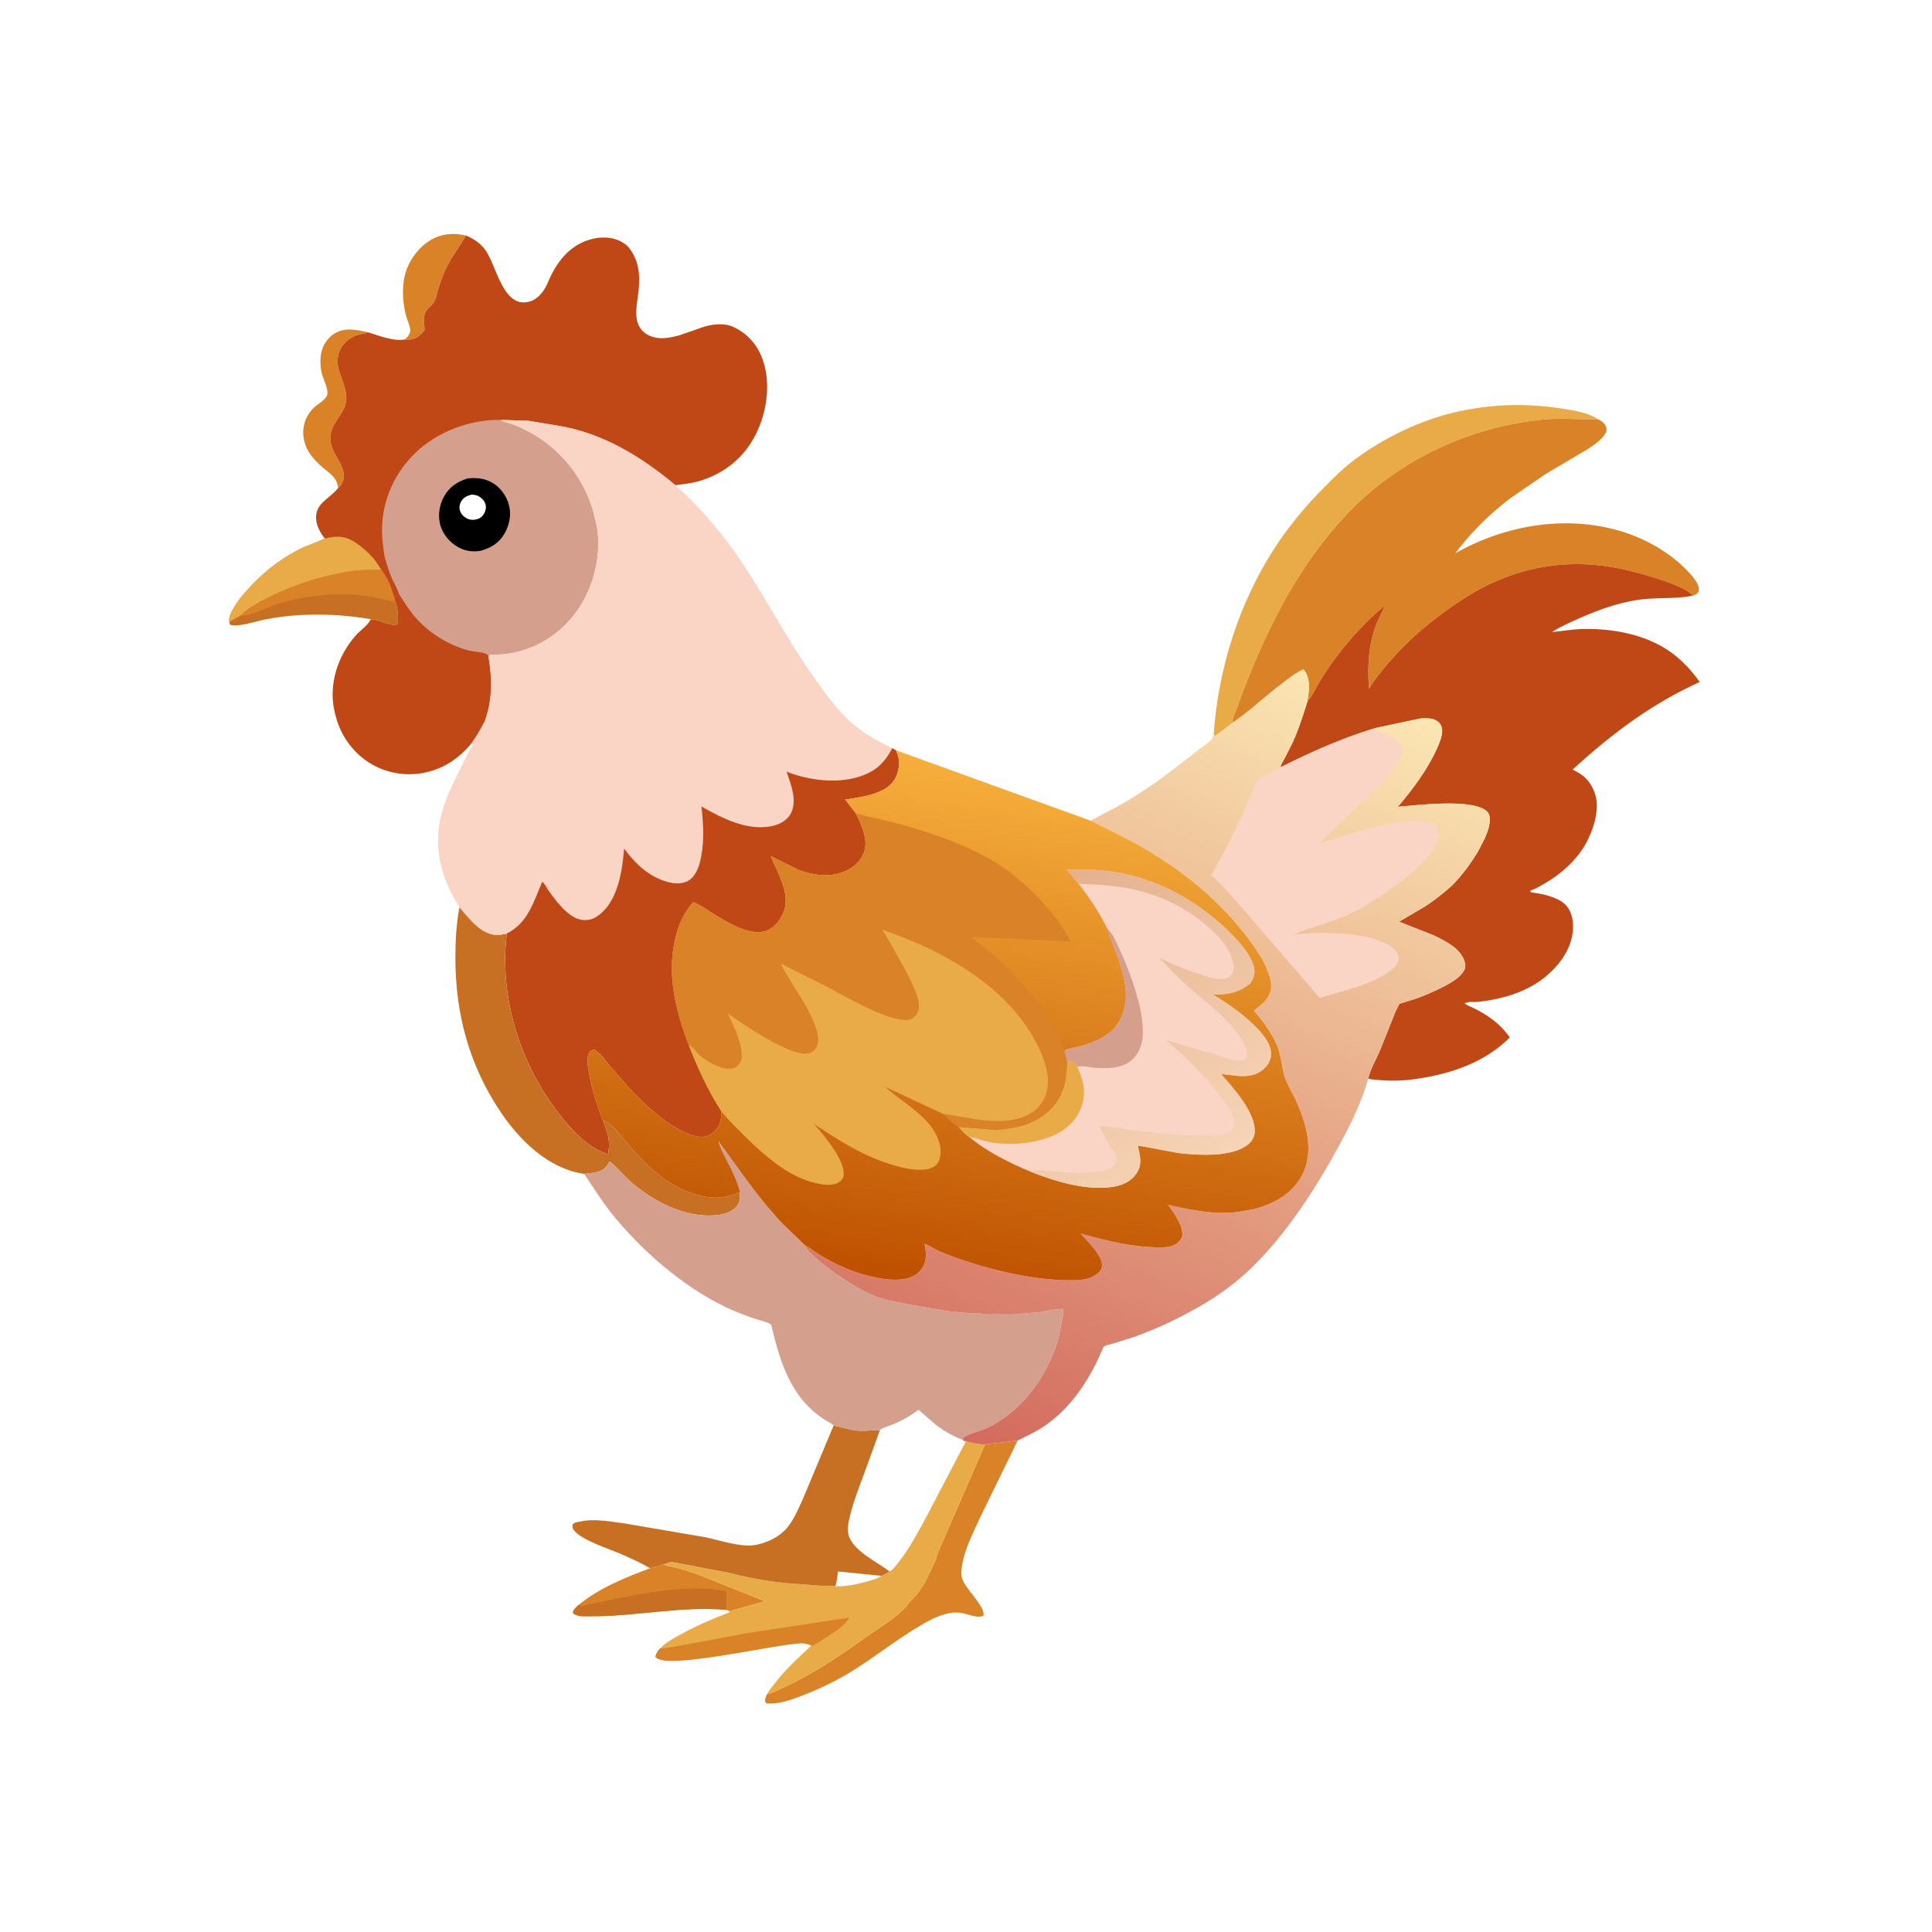 <svg version="1.1" xmlns="http://www.w3.org/2000/svg" style="display: block;" viewBox="0 0 2048 2048" width="1024" height="1024">
<defs>
	<linearGradient id="Gradient1" gradientUnits="userSpaceOnUse" x1="1052.34" y1="1539.11" x2="1394.19" y2="710.672">
		<stop class="stop0" offset="0" stop-opacity="1" stop-color="rgb(211,107,94)"/>
		<stop class="stop1" offset="1" stop-opacity="1" stop-color="rgb(251,230,179)"/>
	</linearGradient>
	<linearGradient id="Gradient2" gradientUnits="userSpaceOnUse" x1="978.132" y1="1360.87" x2="1054.79" y2="810.313">
		<stop class="stop0" offset="0" stop-opacity="1" stop-color="rgb(190,80,0)"/>
		<stop class="stop1" offset="1" stop-opacity="1" stop-color="rgb(247,175,60)"/>
	</linearGradient>
	<linearGradient id="Gradient3" gradientUnits="userSpaceOnUse" x1="1090.8" y1="952.121" x2="1283" y2="1237.27">
		<stop class="stop0" offset="0" stop-opacity="1" stop-color="rgb(229,177,141)"/>
		<stop class="stop1" offset="1" stop-opacity="1" stop-color="rgb(246,212,182)"/>
	</linearGradient>
</defs>
<path transform="translate(0,0)" fill="rgb(255,255,255)" d="M -0 -0 L 2048 0 L 2048 2048 L -0 2048 L -0 -0 z"/>
<path transform="translate(0,0)" fill="rgb(217,130,39)" d="M 429.241 359.854 C 431.923 357.2 434.944 354.107 434.866 350 C 434.786 345.732 431.856 339.575 430.653 335.339 C 426.922 322.198 425.894 306.199 428.901 292.875 C 432.309 277.778 442.737 262.751 456.119 254.703 C 467.978 247.572 480.834 246.506 494.005 249.642 C 486.331 262.94 477.195 274.146 471.029 288.5 C 468.23 295.016 466.003 301.707 463.991 308.5 C 463.031 311.743 462.245 316.453 460.581 319.341 C 456.988 325.578 451.592 326.295 449.855 334.5 L 449.614 335.599 C 448.951 338.967 449.417 341.939 449.83 345.309 C 450.051 347.106 450.066 348.584 449.927 350.373 C 445.22 355.493 441.407 359.436 434 360.003 L 429.241 359.854 z"/>
<path transform="translate(0,0)" fill="rgb(217,130,39)" d="M 358.503 517.168 L 358.352 516.368 L 358.065 515.042 C 356.36 505.684 348.987 501.421 342.159 495.595 C 337.572 491.68 333.146 487.261 329.56 482.397 C 318.175 466.957 318.414 446.575 332.151 432.629 C 335.976 428.746 345.782 423.707 346.874 418.5 C 348.262 411.879 342.628 402.139 341.046 395.5 C 339.555 389.244 339.23 381.505 340.374 375.125 C 341.978 366.184 346.868 358.347 354.662 353.513 C 365.701 346.668 378.192 349.638 389.977 352.195 L 388.659 352.798 C 387 353.516 385.441 353.724 383.668 353.99 C 375.361 355.241 368.138 359.753 363.103 366.5 C 358.7 372.4 356.826 380.952 358.297 388.203 C 361.518 404.081 372.84 418.94 363.485 435.221 C 356.989 446.528 347.698 455.624 350.826 470 L 351.09 471.291 C 354.094 484.898 371.446 499.22 361.5 513.966 C 360.765 515.055 359.528 516.405 358.503 517.168 z"/>
<path transform="translate(0,0)" fill="rgb(217,130,39)" d="M 689.178 1662.38 L 702.965 1658.43 L 704.514 1659.01 C 708.083 1660.27 711.918 1660.44 715.577 1661.38 C 723.902 1663.53 732.3 1666.28 740.371 1669.24 L 810.819 1697.38 L 773.292 1707.94 L 770.036 1706.51 C 722.009 1702.17 673.238 1713.76 625.113 1713.31 C 619.264 1713.26 611.725 1714.22 607.315 1709.75 C 607.597 1705.85 610.952 1703.75 613.667 1701.05 C 635.581 1683.16 662.909 1672.18 689.178 1662.38 z"/>
<path transform="translate(0,0)" fill="rgb(199,112,35)" d="M 613.667 1701.05 C 614.778 1701.55 615.793 1702.38 617 1702.56 C 618.281 1702.74 622.396 1701.22 623.958 1700.85 L 643.099 1696.68 C 683.355 1688.65 729.122 1678.74 770.063 1686.83 C 770.269 1693.06 769.306 1700.5 770.036 1706.51 C 722.009 1702.17 673.238 1713.76 625.113 1713.31 C 619.264 1713.26 611.725 1714.22 607.315 1709.75 C 607.597 1705.85 610.952 1703.75 613.667 1701.05 z"/>
<path transform="translate(0,0)" fill="rgb(217,130,39)" d="M 1044.23 1531.09 L 1078.75 1527.12 L 1037.76 1611.09 C 1030.89 1626.32 1022.76 1642.04 1019.97 1658.63 C 1019.1 1663.79 1018.4 1668.73 1020.07 1673.83 C 1023.48 1684.23 1044.99 1703.53 1042.5 1712.88 C 1036.54 1715.44 1027.9 1711.78 1021.84 1710.34 C 1016.71 1709.13 1012.19 1708.95 1007 1709.91 L 1005.52 1710.17 C 999.833 1711.27 994.313 1713.63 988.962 1715.81 C 959.968 1730.66 935.474 1750.72 908.289 1768.28 C 889.93 1780.13 869.487 1790.17 849.066 1797.92 C 837.222 1802.41 825.337 1806.65 812.5 1805.74 C 810.875 1803.48 810.743 1803.5 811.294 1800.63 C 811.623 1798.91 812.356 1797.51 813.119 1795.96 C 820.31 1794.1 827.296 1790.29 834 1787.14 C 866.831 1771.74 894.595 1752.03 924.046 1731.19 C 936.654 1722.27 955.672 1711.37 963.989 1698.26 C 978.976 1684.72 983.8 1670.43 992.204 1652.75 C 993.015 1647.31 996.95 1640.17 998.994 1634.92 L 1044.23 1531.09 z"/>
<path transform="translate(0,0)" fill="rgb(199,112,35)" d="M 344.268 570.875 C 355.625 568.237 364.405 567.539 374.814 573.925 C 383.124 579.024 390.616 585.871 396.994 593.209 L 404.092 603.694 C 408.259 609.594 411.567 615.384 414.23 622.149 C 415.381 625.073 416.22 629.736 417.862 632.267 L 418.413 636.114 C 421.584 643.908 422.152 652.185 421.807 660.5 L 420 662.791 C 411.806 662.468 403.281 657.816 394.956 656.534 L 393.03 656.383 C 365.961 651.721 338.46 650.32 311.054 652.5 C 301.198 653.284 291.324 654.715 281.609 656.541 C 271.548 658.433 254.118 664.725 244.42 662.5 C 242.995 660.346 243.382 661.486 243.119 659.129 C 242.79 656.392 243.039 654.048 244.107 651.5 C 248.224 641.689 255.48 632.785 262.52 624.948 C 277.569 608.193 295.145 593.86 315.16 583.383 C 324.071 578.718 333.437 575.883 342.494 571.705 L 344.268 570.875 z"/>
<path transform="translate(0,0)" fill="rgb(217,130,39)" d="M 404.092 603.694 C 408.259 609.594 411.567 615.384 414.23 622.149 C 415.381 625.073 416.22 629.736 417.862 632.267 L 418.413 636.114 L 417.46 637.938 C 406.858 635.348 396.042 632.625 385.19 631.311 C 354.879 627.641 320.176 631.567 291.32 641.277 C 280.74 644.837 265.499 653.222 254.614 652.702 C 263.371 644.179 274.874 638.002 285.731 632.628 C 314.03 618.62 344.598 609.033 375.945 604.999 C 385.216 603.805 394.751 603.908 404.092 603.694 z"/>
<path transform="translate(0,0)" fill="rgb(233,171,72)" d="M 344.268 570.875 C 355.625 568.237 364.405 567.539 374.814 573.925 C 383.124 579.024 390.616 585.871 396.994 593.209 L 404.092 603.694 C 394.751 603.908 385.216 603.805 375.945 604.999 C 344.598 609.033 314.03 618.62 285.731 632.628 C 274.874 638.002 263.371 644.179 254.614 652.702 L 243.119 659.129 C 242.79 656.392 243.039 654.048 244.107 651.5 C 248.224 641.689 255.48 632.785 262.52 624.948 C 277.569 608.193 295.145 593.86 315.16 583.383 C 324.071 578.718 333.437 575.883 342.494 571.705 L 344.268 570.875 z"/>
<path transform="translate(0,0)" fill="rgb(233,171,72)" d="M 1286.54 778.298 C 1291.37 708.426 1313.81 637.81 1352.3 579.163 C 1367.59 555.862 1385.58 534.663 1405.3 514.993 C 1413.96 506.348 1422.83 497.405 1432.5 489.889 C 1465.59 464.176 1508.34 443.805 1549.46 435.434 C 1586.61 427.872 1622.07 427.45 1659.41 433.685 C 1671.04 435.627 1684.11 437.82 1694.1 444.424 C 1675.31 445.078 1656.66 442.873 1637.67 444.599 C 1558.15 451.83 1481.21 487.803 1426.5 546.399 C 1377.09 599.31 1345.63 661.491 1319.38 728.332 L 1310.23 753.056 C 1309.15 755.892 1306.95 759.977 1306.8 762.987 C 1306.74 764.344 1306.87 764.613 1307.16 765.785 L 1288.5 780.024 C 1286.84 779.277 1287.49 779.852 1286.54 778.298 z"/>
<path transform="translate(0,0)" fill="rgb(199,112,35)" d="M 487.064 961.683 C 496.805 972.937 509.693 990.466 526 990.979 C 529.858 991.1 533.544 990.515 537.26 989.556 C 528.982 1056.07 551.028 1127.04 591.97 1179.81 C 605.926 1197.79 622.581 1216.54 644.784 1223.64 C 644.705 1221.93 644.644 1222.63 644.922 1221 C 647.126 1208.07 643.703 1200.16 639.342 1188.21 C 646.504 1188.96 653.831 1198.72 658.133 1203.98 C 682.392 1233.61 708.118 1260.86 747.141 1268.55 C 760.71 1271.23 772.014 1268.82 784.481 1263.72 C 784.375 1268.86 784.779 1273.91 781.391 1278.14 C 775.503 1285.5 766.361 1287.63 757.38 1288.33 C 725.825 1290.78 692.606 1273.42 669.353 1253.37 C 661.646 1246.73 655.181 1238.63 647.444 1232.11 L 646.169 1231.05 C 643.372 1236.54 640.554 1240.1 634.5 1242 C 629.634 1243.53 624.263 1243.74 619.215 1244.3 L 616.013 1243.84 C 579.7 1237.26 550.394 1208.15 530.576 1178.62 C 497.408 1129.2 482.703 1074.69 482.739 1015.6 C 482.75 997.47 483.61 979.516 487.064 961.683 z"/>
<path transform="translate(0,0)" fill="rgb(233,171,72)" d="M 1023.95 1527.84 C 1030.51 1529.4 1037.44 1531.32 1044.23 1531.09 L 998.994 1634.92 C 996.95 1640.17 993.015 1647.31 992.204 1652.75 C 983.8 1670.43 978.976 1684.72 963.989 1698.26 C 955.672 1711.37 936.654 1722.27 924.046 1731.19 C 894.595 1752.03 866.831 1771.74 834 1787.14 C 827.296 1790.29 820.31 1794.1 813.119 1795.96 C 815.527 1791.33 819.17 1787.2 822.369 1783.09 C 833.582 1768.72 846.791 1756.62 860.2 1744.34 C 857.346 1743.22 854.295 1742.04 851.192 1741.95 C 827.553 1741.24 702.404 1771.82 694.827 1756 C 695.527 1752.42 697.217 1749.93 699.869 1747.43 C 705.471 1741.19 713.655 1736.91 720.907 1732.89 C 737.792 1723.55 755.051 1715.97 773.07 1709.13 L 773.292 1707.94 L 810.819 1697.38 L 740.371 1669.24 C 732.3 1666.28 723.902 1663.53 715.577 1661.38 C 711.918 1660.44 708.083 1660.27 704.514 1659.01 L 702.965 1658.43 L 711.379 1655.61 L 774.834 1667.66 C 793.036 1672.61 812.267 1675.88 831 1677.99 L 871 1681.03 C 874.64 1681.19 882.448 1680.3 885.582 1681.58 C 897.49 1682.01 909.9 1679.11 921.258 1675.83 C 925.99 1674.47 930.467 1673.45 934.482 1670.47 C 937.505 1669.25 940.22 1667.47 943.002 1665.78 C 947.258 1663.77 951.12 1657.75 954.027 1654.05 C 963.514 1641.98 970.728 1628.48 978.188 1615.12 L 1023.95 1527.84 z"/>
<path transform="translate(0,0)" fill="rgb(217,130,39)" d="M 699.869 1747.43 C 707.797 1747.18 716.282 1745.11 724.14 1743.85 L 792.767 1731.05 L 900.113 1714.78 C 894.668 1724.63 883.439 1730.66 874.244 1736.62 C 870.003 1739.37 865.428 1742.89 860.731 1744.74 L 860.2 1744.34 C 857.346 1743.22 854.295 1742.04 851.192 1741.95 C 827.553 1741.24 702.404 1771.82 694.827 1756 C 695.527 1752.42 697.217 1749.93 699.869 1747.43 z"/>
<path transform="translate(0,0)" fill="rgb(199,112,35)" d="M 973.668 1494.31 L 974.903 1495.32 C 983.594 1502.51 990.961 1510.19 1000.64 1516.31 C 1005.25 1519.22 1010.03 1521.7 1015 1523.94 C 1016.77 1524.74 1019.93 1525.55 1021.09 1527.08 L 1023.95 1527.84 L 978.188 1615.12 C 970.728 1628.48 963.514 1641.98 954.027 1654.05 C 951.12 1657.75 947.258 1663.77 943.002 1665.78 C 940.22 1667.47 937.505 1669.25 934.482 1670.47 C 930.467 1673.45 925.99 1674.47 921.258 1675.83 C 909.9 1679.11 897.49 1682.01 885.582 1681.58 C 882.448 1680.3 874.64 1681.19 871 1681.03 L 831 1677.99 C 812.267 1675.88 793.036 1672.61 774.834 1667.66 L 711.379 1655.61 L 702.965 1658.43 L 689.178 1662.38 C 679.103 1656.62 668.377 1651.69 657.723 1647.1 C 645.234 1641.72 615.502 1632.18 608.204 1621.87 C 606.573 1619.57 606.806 1618.65 606.986 1616 C 609.467 1613.44 612.305 1613.37 615.649 1612.85 C 629.133 1609.49 648.807 1613.11 662.5 1614.96 L 748.174 1629.62 C 762.329 1632.65 776.979 1637.65 791.5 1638.29 C 799.156 1638.62 806.334 1636.84 813.394 1634.03 C 821.299 1630.88 828.639 1626.2 834.198 1619.7 C 841.467 1611.19 846.058 1599.81 850.749 1589.73 L 883.711 1511 L 901.986 1515.47 C 912.908 1517.94 922.025 1515.88 932.763 1516.06 C 934.441 1513.82 937.749 1513.12 940.289 1512.18 C 952.923 1507.52 962.864 1502.42 973.668 1494.31 z"/>
<path transform="translate(0,0)" fill="rgb(255,255,255)" d="M 885.582 1681.58 C 887.05 1676.48 887.619 1671.07 888.422 1665.82 L 934.482 1670.47 C 930.467 1673.45 925.99 1674.47 921.258 1675.83 C 909.9 1679.11 897.49 1682.01 885.582 1681.58 z"/>
<path transform="translate(0,0)" fill="rgb(255,255,255)" d="M 973.668 1494.31 L 974.903 1495.32 C 983.594 1502.51 990.961 1510.19 1000.64 1516.31 C 1005.25 1519.22 1010.03 1521.7 1015 1523.94 C 1016.77 1524.74 1019.93 1525.55 1021.09 1527.08 L 1023.95 1527.84 L 978.188 1615.12 C 970.728 1628.48 963.514 1641.98 954.027 1654.05 C 951.12 1657.75 947.258 1663.77 943.002 1665.78 C 929.665 1655.66 907.67 1645.72 900.597 1630.23 C 897.386 1623.2 899.155 1614.68 900.873 1607.5 C 904.673 1591.62 910.869 1576.23 916.475 1560.91 L 932.763 1516.06 C 934.441 1513.82 937.749 1513.12 940.289 1512.18 C 952.923 1507.52 962.864 1502.42 973.668 1494.31 z"/>
<path transform="translate(0,0)" fill="rgb(217,130,39)" d="M 1307.16 765.785 C 1306.87 764.613 1306.74 764.344 1306.8 762.987 C 1306.95 759.977 1309.15 755.892 1310.23 753.056 L 1319.38 728.332 C 1345.63 661.491 1377.09 599.31 1426.5 546.399 C 1481.21 487.803 1558.15 451.83 1637.67 444.599 C 1656.66 442.873 1675.31 445.078 1694.1 444.424 C 1697.88 446.452 1701.36 448.624 1702.65 452.984 C 1703.27 455.084 1702.92 457.294 1701.89 459.233 C 1698.28 466.012 1688.79 472.338 1682.43 476.429 L 1638.37 502.518 L 1601.24 527.968 C 1579.33 544.624 1559.26 564.429 1542.69 586.406 C 1595.16 557.019 1657.85 545.772 1716.4 562.534 C 1741.09 569.604 1767.02 583.69 1785.34 601.719 C 1790.52 606.825 1795.64 612.037 1799.15 618.479 C 1801 621.873 1800.82 623.209 1800.72 627 C 1798.35 630.147 1797.78 630.199 1794.23 631.464 C 1787.02 620.249 1735.47 606.69 1720.76 603.47 C 1660.24 590.221 1603.5 601.212 1551.48 634.656 C 1521.24 654.095 1492.52 677.814 1469.5 705.51 C 1462.92 713.424 1456.32 721.278 1451.13 730.226 C 1449.57 706.138 1450.34 684.198 1459.12 661.316 C 1461.63 654.779 1465.72 648.751 1467.75 642.071 C 1442.08 663.523 1421.32 688.092 1402.89 715.917 C 1396.95 724.876 1392.45 735.795 1385.78 744.052 C 1387.6 732.558 1389.71 720.491 1382.5 710.429 L 1381.75 709.492 C 1373.53 713.168 1366.35 718.995 1359.21 724.404 C 1341.59 737.751 1325.37 753.279 1307.16 765.785 z"/>
<path transform="translate(0,0)" fill="rgb(212,159,141)" d="M 784.481 1263.72 C 781.666 1252.36 776.932 1242.55 771.595 1232.19 C 768.124 1225.45 763.314 1217.35 761.805 1209.94 C 781.727 1237.33 800.528 1265 823.201 1290.33 C 832.686 1300.92 843.3 1309.96 853.196 1320.06 C 854.845 1323.92 856.19 1325.55 859.32 1328.4 C 863.476 1332.19 867.122 1336.27 871.753 1339.5 L 887.018 1350.89 C 904.416 1362.42 919.296 1372.65 939.903 1377.85 C 948.515 1380.03 957.499 1381.07 966 1383.3 L 969.005 1383.83 L 999.812 1388.89 C 1008.75 1390.77 1018.42 1390.92 1027.5 1392.16 C 1032.14 1392.79 1037.2 1391.68 1041.75 1392.82 C 1045.8 1393.83 1051.05 1393.2 1055.26 1393.22 C 1064.71 1393.25 1074.7 1393.97 1084 1392.49 C 1090.91 1391.39 1098.04 1392 1105 1390.49 C 1111.76 1389.02 1119.66 1387.77 1126.56 1387.47 C 1127.93 1390.65 1126.53 1396.12 1125.81 1399.5 C 1124.37 1406.32 1123.5 1413.28 1121.57 1420 C 1112.43 1451.84 1092.07 1483.25 1065 1502.66 L 1058.03 1507.3 C 1052.87 1510.71 1046.74 1513.53 1041 1515.79 C 1036 1517.75 1023.92 1520.84 1020.61 1524.5 L 1021.28 1526.26 L 1021.09 1527.08 C 1019.93 1525.55 1016.77 1524.74 1015 1523.94 C 1010.03 1521.7 1005.25 1519.22 1000.64 1516.31 C 990.961 1510.19 983.594 1502.51 974.903 1495.32 L 973.668 1494.31 C 962.864 1502.42 952.923 1507.52 940.289 1512.18 C 937.749 1513.12 934.441 1513.82 932.763 1516.06 C 922.025 1515.88 912.908 1517.94 901.986 1515.47 L 883.711 1511 C 881.083 1508.84 877.86 1507.14 874.965 1505.35 L 874.86 1505.35 C 838.858 1482.62 827.331 1445.25 817.915 1406.1 L 817.763 1404.64 C 814.731 1401.36 803.8 1399.26 799.12 1397.6 C 788.927 1393.98 778.561 1390.05 768.812 1385.36 C 723.243 1363.43 678.647 1324.52 647.339 1285 C 637.099 1272.08 628.465 1257.92 619.215 1244.3 C 624.263 1243.74 629.634 1243.53 634.5 1242 C 640.554 1240.1 643.372 1236.54 646.169 1231.05 L 647.444 1232.11 C 655.181 1238.63 661.646 1246.73 669.353 1253.37 C 692.606 1273.42 725.825 1290.78 757.38 1288.33 C 766.361 1287.63 775.503 1285.5 781.391 1278.14 C 784.779 1273.91 784.375 1268.86 784.481 1263.72 z"/>
<path transform="translate(0,0)" fill="rgb(191,72,22)" d="M 1385.78 744.052 C 1392.45 735.795 1396.95 724.876 1402.89 715.917 C 1421.32 688.092 1442.08 663.523 1467.75 642.071 C 1465.72 648.751 1461.63 654.779 1459.12 661.316 C 1450.34 684.198 1449.57 706.138 1451.13 730.226 C 1456.32 721.278 1462.92 713.424 1469.5 705.51 C 1492.52 677.814 1521.24 654.095 1551.48 634.656 C 1603.5 601.212 1660.24 590.221 1720.76 603.47 C 1735.47 606.69 1787.02 620.249 1794.23 631.464 L 1792.86 631.737 C 1778.08 634.572 1761.48 633.603 1746.37 634.78 C 1721.46 636.719 1697.61 645.024 1674.89 655.104 C 1665.51 659.264 1655.44 663.605 1646.73 669.022 L 1645.17 669.979 C 1655.03 669.228 1664.78 667.298 1674.66 666.881 C 1709.91 665.393 1750.37 673.092 1777.87 696.546 C 1786.83 704.193 1795.03 713.282 1801.74 722.979 C 1750.88 745.893 1707.99 778.261 1667.1 815.737 L 1671.31 818.018 C 1681.5 823.326 1687.89 831.686 1691.16 842.719 C 1696.03 859.091 1688.5 881.344 1680.29 895.58 C 1670.41 912.717 1653.91 927.104 1636.9 936.844 C 1632.38 939.434 1627.06 942.683 1622.06 944.16 L 1622.89 945.907 C 1634.51 947.282 1652.85 951 1660.65 960.328 C 1667.08 968.016 1668.26 978.634 1667.13 988.282 C 1664.8 1008.22 1651.34 1025.09 1636.05 1037.1 C 1620.24 1049.52 1600.1 1056.59 1580.5 1060.02 C 1573.43 1061.26 1565.92 1062.63 1558.72 1062.09 L 1558.27 1061.95 L 1552.43 1063.41 C 1554.66 1065.56 1557.52 1066.56 1560.3 1067.79 C 1576.29 1075.29 1590.3 1085.03 1600.44 1099.78 C 1572.63 1127.68 1533.88 1139.75 1495.65 1144.44 C 1481.18 1146.22 1464.68 1145.73 1450.29 1143.64 C 1452.36 1133.85 1458.64 1123.36 1462.61 1114.12 L 1479.4 1072.18 L 1483.43 1064.05 L 1495.16 1060.44 C 1503.96 1057.99 1512.39 1054.19 1520.71 1050.49 C 1530.63 1045.78 1545.3 1039.21 1551.44 1029.7 C 1553.43 1026.61 1553.73 1023.28 1552.7 1019.79 C 1548.4 1005.27 1532.88 998.05 1520.54 991.834 C 1520.35 991.873 1487.23 978.534 1483.11 977.028 L 1510.3 961.008 C 1520.6 954.467 1530 946.836 1539.11 938.738 C 1549.83 927.99 1558.33 916.326 1566.29 903.43 C 1571.43 893.485 1579.13 880.783 1579.16 869.241 C 1579.17 865.285 1578.97 862.622 1575.87 859.822 C 1560.78 846.175 1501.5 853.61 1481.76 855.268 C 1497.34 836.912 1512.78 816.44 1522.8 794.448 C 1525.56 788.409 1528.84 780.89 1528.77 774.191 C 1528.73 770.778 1527.18 767.437 1524.59 765.226 C 1519.48 760.866 1512.21 761.233 1505.95 761.583 L 1458.85 771.551 L 1455.44 772.575 C 1421.28 783.131 1389.27 797.404 1357.39 813.451 C 1357.7 810.505 1359.69 807.705 1361.09 805.094 L 1369.35 788.984 C 1376.19 774.559 1381.01 759.252 1385.78 744.052 z"/>
<path transform="translate(0,0)" fill="url(#Gradient1)" d="M 1307.16 765.785 C 1325.37 753.279 1341.59 737.751 1359.21 724.404 C 1366.35 718.995 1373.53 713.168 1381.75 709.492 L 1382.5 710.429 C 1389.71 720.491 1387.6 732.558 1385.78 744.052 C 1381.01 759.252 1376.19 774.559 1369.35 788.984 L 1361.09 805.094 C 1359.69 807.705 1357.7 810.505 1357.39 813.451 C 1389.27 797.404 1421.28 783.131 1455.44 772.575 L 1458.85 771.551 L 1505.95 761.583 C 1512.21 761.233 1519.48 760.866 1524.59 765.226 C 1527.18 767.437 1528.73 770.778 1528.77 774.191 C 1528.84 780.89 1525.56 788.409 1522.8 794.448 C 1512.78 816.44 1497.34 836.912 1481.76 855.268 C 1501.5 853.61 1560.78 846.175 1575.87 859.822 C 1578.97 862.622 1579.17 865.285 1579.16 869.241 C 1579.13 880.783 1571.43 893.485 1566.29 903.43 C 1558.33 916.326 1549.83 927.99 1539.11 938.738 C 1530 946.836 1520.6 954.467 1510.3 961.008 L 1483.11 977.028 C 1487.23 978.534 1520.35 991.873 1520.54 991.834 C 1532.88 998.05 1548.4 1005.27 1552.7 1019.79 C 1553.73 1023.28 1553.43 1026.61 1551.44 1029.7 C 1545.3 1039.21 1530.63 1045.78 1520.71 1050.49 C 1512.39 1054.19 1503.96 1057.99 1495.16 1060.44 L 1483.43 1064.05 L 1479.4 1072.18 L 1462.61 1114.12 C 1458.64 1123.36 1452.36 1133.85 1450.29 1143.64 C 1443.19 1169.34 1431.06 1193.16 1418.34 1216.48 C 1393.83 1261.43 1363.24 1308.39 1326.38 1344.24 C 1310.05 1360.13 1290.33 1374.3 1270.52 1385.54 C 1248.04 1398.3 1226.6 1408.46 1202.21 1417.21 L 1180.16 1424.13 C 1177.34 1424.92 1172.05 1425.88 1169.84 1427.63 C 1169.51 1427.89 1168.44 1430.89 1168.24 1431.34 L 1162.32 1444.32 C 1148.98 1471.29 1130.74 1496.11 1105.38 1512.85 C 1096.86 1518.47 1087.78 1522.47 1078.75 1527.12 L 1044.23 1531.09 C 1037.44 1531.32 1030.51 1529.4 1023.95 1527.84 L 1021.09 1527.08 L 1021.28 1526.26 L 1020.61 1524.5 C 1023.92 1520.84 1036 1517.75 1041 1515.79 C 1046.74 1513.53 1052.87 1510.71 1058.03 1507.3 L 1065 1502.66 C 1092.07 1483.25 1112.43 1451.84 1121.57 1420 C 1123.5 1413.28 1124.37 1406.32 1125.81 1399.5 C 1126.53 1396.12 1127.93 1390.65 1126.56 1387.47 C 1119.66 1387.77 1111.76 1389.02 1105 1390.49 C 1098.04 1392 1090.91 1391.39 1084 1392.49 C 1074.7 1393.97 1064.71 1393.25 1055.26 1393.22 C 1051.05 1393.2 1045.8 1393.83 1041.75 1392.82 C 1037.2 1391.68 1032.14 1392.79 1027.5 1392.16 C 1018.42 1390.92 1008.75 1390.77 999.812 1388.89 L 969.005 1383.83 L 966 1383.3 C 957.499 1381.07 948.515 1380.03 939.903 1377.85 C 919.296 1372.65 904.416 1362.42 887.018 1350.89 L 871.753 1339.5 C 867.122 1336.27 863.476 1332.19 859.32 1328.4 C 856.19 1325.55 854.845 1323.92 853.196 1320.06 C 857.128 1321.87 860.59 1324.73 864.177 1327.15 C 883.701 1340.28 906.419 1349.88 929.5 1354.45 C 938.94 1356.32 950.528 1357.55 960.041 1355.47 C 967.006 1353.95 973.498 1350.58 977.43 1344.44 C 982.66 1336.26 982.155 1328.5 980.09 1319.38 L 979.875 1318.47 C 985.334 1320.21 990.495 1324.17 995.871 1326.47 C 1007.63 1331.51 1019.74 1335.72 1031.96 1339.49 C 1062.87 1349.03 1098.57 1356.57 1130.92 1357.12 C 1140.48 1357.28 1150.92 1357.43 1159.52 1352.62 C 1163.37 1350.48 1167.21 1347.47 1168.03 1342.85 C 1169.96 1331.86 1152.42 1315.56 1145.61 1307.65 L 1150.34 1308.95 C 1174.75 1315.64 1200.68 1321.89 1226.07 1322.2 C 1233.03 1322.28 1240.36 1322.58 1246.5 1318.73 C 1249.48 1316.87 1252.68 1313.34 1253.19 1309.75 C 1254.66 1299.47 1243.77 1285.03 1238.23 1277.17 C 1262.34 1282.59 1288.56 1288.27 1313.4 1284.5 L 1327.87 1281.97 C 1348.15 1277.14 1367.65 1267 1378.65 1248.57 C 1394.67 1221.72 1384.63 1189.4 1372.13 1163.26 C 1368.31 1155.27 1362.77 1146.65 1360.79 1138.07 C 1358.99 1130.27 1358.09 1122 1355.8 1114.38 C 1350.81 1097.81 1340.07 1084.37 1329.15 1071.31 L 1337.19 1064.79 C 1341.05 1061.53 1344.19 1057.51 1346.08 1052.77 C 1350.56 1041.52 1343.26 1028.34 1338.8 1018.1 C 1305.86 963.773 1256.77 923.222 1201.56 892.85 L 1156.1 869.983 L 1186.66 853.762 C 1216.89 836.737 1244.39 815.634 1271.42 794.039 C 1275.03 791.154 1283.55 785.821 1285.5 782.022 C 1286.09 780.876 1286.2 779.54 1286.54 778.298 C 1287.49 779.852 1286.84 779.277 1288.5 780.024 L 1307.16 765.785 z"/>
<path transform="translate(0,0)" fill="rgb(250,213,197)" d="M 1357.39 813.451 C 1389.27 797.404 1421.28 783.131 1455.44 772.575 L 1457 773.519 C 1466.2 778.914 1480.79 780.944 1485.82 791.961 C 1487.86 796.429 1484.71 802.568 1482.53 806.359 C 1474.01 821.161 1459.59 834.048 1447.58 846.008 L 1398.58 893.884 C 1424.18 886.214 1496.27 861.192 1518.95 873.793 C 1521.42 875.161 1524.07 877.79 1524.81 880.585 C 1526.91 888.549 1521.56 897.298 1517.03 903.422 C 1505.51 918.987 1489.01 931.873 1473.35 943.013 C 1456.21 955.205 1438.35 966.7 1418.5 973.968 L 1388.91 984.008 C 1383.18 985.931 1377.32 987.462 1372.04 990.481 C 1398.99 987.626 1454.57 987.097 1476.2 1004.77 C 1479.68 1007.61 1481.49 1010.28 1482.95 1014.5 C 1482.63 1019.15 1480.99 1022.75 1477.5 1025.92 C 1457.85 1043.78 1423.64 1049.87 1398.99 1057.84 L 1312.02 957.128 C 1303.28 947.69 1293.7 935.582 1283.71 927.673 C 1300.35 899.832 1313.61 871.75 1326.38 841.996 C 1328.02 838.17 1330.25 830.242 1332.92 827.184 C 1336.43 823.152 1347.23 819.143 1352.18 816.565 C 1353.6 815.822 1356.62 814.805 1357.39 813.451 z"/>
<path transform="translate(0,0)" fill="rgb(191,72,22)" d="M 494.005 249.642 L 495.49 250.31 C 503.225 253.828 509.541 258.197 514.612 265.193 C 526.505 281.601 533.508 329.404 562.875 319.153 C 570.972 316.327 577.189 307.846 580.388 300.226 C 588.444 281.036 600.147 263.595 620.379 255.619 C 631.562 251.21 645.008 250.004 656.266 255.044 C 659.706 256.584 663.951 259.197 666.342 262.15 C 677.425 275.839 678.692 291.65 676.868 308.571 C 675.486 321.39 670.864 338.553 679.979 349.513 C 684.72 355.213 691.846 357.867 699.092 358.393 C 706.01 358.895 713.531 357.215 720.223 355.421 L 746.084 346.418 C 756.693 343.266 769.284 342.049 779.337 347.508 C 794.192 355.006 803.853 367.192 809.036 382.874 C 817.308 407.903 812.635 438.089 800.771 461.204 C 788.523 485.067 768.653 501.262 743.168 509.377 C 734.171 512.242 725.218 513.16 715.897 514.292 C 679.496 483.939 638.565 458.785 590.992 451.2 L 560.531 446.15 L 530.633 445.112 L 531.942 445.93 C 535.367 447.969 539.817 448.678 543.573 450.033 C 549.112 452.032 554.432 454.612 559.647 457.337 C 593.341 474.942 618.326 505.935 628.697 542.35 L 631.557 553.916 C 638.374 583.064 630.543 617.838 614.618 642.812 C 598.682 667.803 573.984 685.392 545.021 691.598 C 536.683 693.384 527.639 693.889 519.117 693.97 L 517.874 695.848 C 521.755 719.728 522.221 741.351 513.991 764.371 C 509.959 772.379 505.667 779.658 500.532 787.001 C 491.049 798.92 478.502 809.211 464.26 814.815 C 443.693 822.908 421.602 822.741 401.381 813.86 C 382.047 805.367 366.611 788.581 359.046 768.981 C 357.127 764.248 355.713 758.989 354.585 754.006 C 348.115 725.425 357.914 695.498 376.964 673.751 C 381.473 668.603 389.321 663.271 392.544 657.48 L 393.03 656.383 L 394.956 656.534 C 403.281 657.816 411.806 662.468 420 662.791 L 421.807 660.5 C 422.152 652.185 421.584 643.908 418.413 636.114 L 417.862 632.267 C 416.22 629.736 415.381 625.073 414.23 622.149 C 411.567 615.384 408.259 609.594 404.092 603.694 L 396.994 593.209 C 390.616 585.871 383.124 579.024 374.814 573.925 C 364.405 567.539 355.625 568.237 344.268 570.875 C 339.638 564.971 335.672 557.853 335.077 550.205 C 333.807 533.866 348.886 528.828 357.699 518.173 L 358.503 517.168 C 359.528 516.405 360.765 515.055 361.5 513.966 C 371.446 499.22 354.094 484.898 351.09 471.291 L 350.826 470 C 347.698 455.624 356.989 446.528 363.485 435.221 C 372.84 418.94 361.518 404.081 358.297 388.203 C 356.826 380.952 358.7 372.4 363.103 366.5 C 368.138 359.753 375.361 355.241 383.668 353.99 C 385.441 353.724 387 353.516 388.659 352.798 L 389.977 352.195 C 401.426 355.653 415.634 361.581 427.606 360.054 L 429.241 359.854 L 434 360.003 C 441.407 359.436 445.22 355.493 449.927 350.373 C 450.066 348.584 450.051 347.106 449.83 345.309 C 449.417 341.939 448.951 338.967 449.614 335.599 L 449.855 334.5 C 451.592 326.295 456.988 325.578 460.581 319.341 C 462.245 316.453 463.031 311.743 463.991 308.5 C 466.003 301.707 468.23 295.016 471.029 288.5 C 477.195 274.146 486.331 262.94 494.005 249.642 z"/>
<path transform="translate(0,0)" fill="rgb(212,159,141)" d="M 407.743 590.237 C 406.125 579.908 404.827 570.436 404.973 559.935 C 405.392 529.681 418.662 500.908 440.294 480.093 C 463.724 457.547 498.142 444.522 530.633 445.112 L 531.942 445.93 C 535.367 447.969 539.817 448.678 543.573 450.033 C 549.112 452.032 554.432 454.612 559.647 457.337 C 593.341 474.942 618.326 505.935 628.697 542.35 L 631.557 553.916 C 638.374 583.064 630.543 617.838 614.618 642.812 C 598.682 667.803 573.984 685.392 545.021 691.598 C 536.683 693.384 527.639 693.889 519.117 693.97 L 517.874 695.848 L 517.048 694.431 C 514.869 691.389 503.482 691.007 499.375 690.098 C 478.282 685.429 456.251 672.133 441.797 656.177 C 434.402 648.014 428.565 638.535 422.659 629.277 C 421.852 624.661 417.512 618.121 415.586 613.533 C 412.373 605.88 409.888 598.253 407.743 590.237 z"/>
<path transform="translate(0,0)" fill="rgb(0,0,0)" d="M 495.634 507.176 C 505.213 506.152 514.075 506.985 522.5 512.109 C 531.131 517.357 537.233 526.301 539.66 536.023 C 542.192 546.17 539.831 557.254 534.5 566.143 C 528.696 575.822 520.13 581.022 509.421 583.868 C 502.596 584.974 495.941 584.544 489.5 581.864 C 479.602 577.745 471.106 569.059 467.49 558.93 C 463.821 548.656 465.194 536.5 470.355 526.917 C 476.12 516.213 484.306 510.826 495.634 507.176 z"/>
<path transform="translate(0,0)" fill="rgb(255,255,255)" d="M 500.082 524.227 C 502.726 524.549 505.515 524.861 507.84 526.272 C 511.117 528.261 513.979 531.297 514.793 535.133 C 515.559 538.749 514.561 542.525 512.462 545.529 C 509.884 549.219 506.808 550.432 502.5 550.998 C 500.22 551.044 498.406 551.004 496.262 550.134 C 492.525 548.617 489.275 545.812 487.849 542 C 486.509 538.419 487.026 534.74 488.893 531.464 C 491.413 527.042 495.399 525.47 500.082 524.227 z"/>
<path transform="translate(0,0)" fill="rgb(250,213,197)" d="M 530.633 445.112 L 560.531 446.15 L 590.992 451.2 C 638.565 458.785 679.496 483.939 715.897 514.292 C 742.817 538.347 767.205 567.056 787.131 597.134 C 813.71 637.254 835.639 680.085 863.684 719.299 C 877.511 738.633 891.581 758.596 911 772.836 C 922.164 781.023 933.469 787.01 945.841 793.102 L 949.773 795.298 C 953.526 803.882 954.032 810.165 951.34 819.186 L 951.01 820.366 C 948.802 827.814 942.741 833.943 935.962 837.404 C 923.622 843.703 909.448 845.452 895.923 847.578 L 907.488 862.42 C 913.074 874.293 920.689 889.776 916.037 902.978 C 912.521 912.957 905.347 919.267 895.906 923.527 C 879.799 930.797 860.986 927.828 845.103 921.5 L 816.942 907.493 C 823.873 923.671 838.188 948.142 831.006 965.867 C 827.435 974.681 822.134 982.578 813.053 986.372 C 803.137 990.514 791.324 986.805 781.905 982.738 C 772.173 978.535 763.071 972.933 754.113 967.307 C 747.814 963.35 741.911 958.981 734.852 956.401 C 721.708 971.088 716.677 987.504 713.664 1006.54 C 708.412 1039.71 718.274 1077.49 730.241 1108.16 C 739.991 1132.93 750.222 1155.42 764.627 1177.87 C 764.425 1186.97 764.074 1192.82 757.207 1199.54 C 753.629 1203.04 748.759 1205.33 743.684 1205.17 C 718.003 1204.39 681.161 1169.59 664.908 1151.05 L 647.019 1130.5 C 642.13 1124.72 636.424 1115.79 629.5 1112.68 C 627.623 1112.92 626.419 1113.49 625.182 1115 C 621.277 1119.78 623.22 1131.42 624.273 1137.2 C 627.433 1154.53 632.819 1171.79 639.265 1188.17 L 639.342 1188.21 C 643.703 1200.16 647.126 1208.07 644.922 1221 C 644.644 1222.63 644.705 1221.93 644.784 1223.64 C 622.581 1216.54 605.926 1197.79 591.97 1179.81 C 551.028 1127.04 528.982 1056.07 537.26 989.556 C 533.544 990.515 529.858 991.1 526 990.979 C 509.693 990.466 496.805 972.937 487.064 961.683 C 478.186 947.838 471.281 933.133 467.453 917.091 C 458.581 879.911 469.501 851.174 486.14 818.446 C 490.891 809.101 495.283 799.186 500.81 790.305 L 501.321 789.5 L 500.532 787.001 C 505.667 779.658 509.959 772.379 513.991 764.371 C 522.221 741.351 521.755 719.728 517.874 695.848 L 519.117 693.97 C 527.639 693.889 536.683 693.384 545.021 691.598 C 573.984 685.392 598.682 667.803 614.618 642.812 C 630.543 617.838 638.374 583.064 631.557 553.916 L 628.697 542.35 C 618.326 505.935 593.341 474.942 559.647 457.337 C 554.432 454.612 549.112 452.032 543.573 450.033 C 539.817 448.678 535.367 447.969 531.942 445.93 L 530.633 445.112 z"/>
<path transform="translate(0,0)" fill="rgb(191,72,22)" d="M 945.841 793.102 L 949.773 795.298 C 953.526 803.882 954.032 810.165 951.34 819.186 L 951.01 820.366 C 948.802 827.814 942.741 833.943 935.962 837.404 C 923.622 843.703 909.448 845.452 895.923 847.578 L 907.488 862.42 C 913.074 874.293 920.689 889.776 916.037 902.978 C 912.521 912.957 905.347 919.267 895.906 923.527 C 879.799 930.797 860.986 927.828 845.103 921.5 L 816.942 907.493 C 823.873 923.671 838.188 948.142 831.006 965.867 C 827.435 974.681 822.134 982.578 813.053 986.372 C 803.137 990.514 791.324 986.805 781.905 982.738 C 772.173 978.535 763.071 972.933 754.113 967.307 C 747.814 963.35 741.911 958.981 734.852 956.401 C 721.708 971.088 716.677 987.504 713.664 1006.54 C 708.412 1039.71 718.274 1077.49 730.241 1108.16 C 739.991 1132.93 750.222 1155.42 764.627 1177.87 C 764.425 1186.97 764.074 1192.82 757.207 1199.54 C 753.629 1203.04 748.759 1205.33 743.684 1205.17 C 718.003 1204.39 681.161 1169.59 664.908 1151.05 L 647.019 1130.5 C 642.13 1124.72 636.424 1115.79 629.5 1112.68 C 627.623 1112.92 626.419 1113.49 625.182 1115 C 621.277 1119.78 623.22 1131.42 624.273 1137.2 C 627.433 1154.53 632.819 1171.79 639.265 1188.17 L 639.342 1188.21 C 643.703 1200.16 647.126 1208.07 644.922 1221 C 644.644 1222.63 644.705 1221.93 644.784 1223.64 C 622.581 1216.54 605.926 1197.79 591.97 1179.81 C 551.028 1127.04 528.982 1056.07 537.26 989.556 C 559.761 978.393 565.533 955.939 574.815 934.756 C 576.799 935.694 579.707 941.472 581.118 943.5 C 588.752 954.47 602.581 973.169 616.729 975.11 C 624.589 976.188 630.375 973.827 636.335 968.903 C 655.296 953.238 659.747 922.415 661.593 899.547 C 673.767 916.054 688.917 930.469 709.5 935.352 C 716.293 936.964 724.408 937.146 730.444 933.103 C 737.979 928.055 741.371 917.904 742.993 909.373 L 743.336 907.5 C 746.602 890.366 745.527 872.158 743.545 854.907 C 766.05 867.717 794.792 882.506 821.5 874.837 C 828.089 872.945 834.856 868.829 838.174 862.637 C 845.524 848.92 838.431 831.509 833.865 818.055 C 856.746 827.061 886.194 830.894 909.875 823.595 C 927.543 818.149 937.315 809.504 945.841 793.102 z"/>
<path transform="translate(0,0)" fill="url(#Gradient2)" d="M 949.773 795.298 L 1156.1 869.983 L 1201.56 892.85 C 1256.77 923.222 1305.86 963.773 1338.8 1018.1 C 1343.26 1028.34 1350.56 1041.52 1346.08 1052.77 C 1344.19 1057.51 1341.05 1061.53 1337.19 1064.79 L 1329.15 1071.31 C 1340.07 1084.37 1350.81 1097.81 1355.8 1114.38 C 1358.09 1122 1358.99 1130.27 1360.79 1138.07 C 1362.77 1146.65 1368.31 1155.27 1372.13 1163.26 C 1384.63 1189.4 1394.67 1221.72 1378.65 1248.57 C 1367.65 1267 1348.15 1277.14 1327.87 1281.97 L 1313.4 1284.5 C 1288.56 1288.27 1262.34 1282.59 1238.23 1277.17 C 1243.77 1285.03 1254.66 1299.47 1253.19 1309.75 C 1252.68 1313.34 1249.48 1316.87 1246.5 1318.73 C 1240.36 1322.58 1233.03 1322.28 1226.07 1322.2 C 1200.68 1321.89 1174.75 1315.64 1150.34 1308.95 L 1145.61 1307.65 C 1152.42 1315.56 1169.96 1331.86 1168.03 1342.85 C 1167.21 1347.47 1163.37 1350.48 1159.52 1352.62 C 1150.92 1357.43 1140.48 1357.28 1130.92 1357.12 C 1098.57 1356.57 1062.87 1349.03 1031.96 1339.49 C 1019.74 1335.72 1007.63 1331.51 995.871 1326.47 C 990.495 1324.17 985.334 1320.21 979.875 1318.47 L 980.09 1319.38 C 982.155 1328.5 982.66 1336.26 977.43 1344.44 C 973.498 1350.58 967.006 1353.95 960.041 1355.47 C 950.528 1357.55 938.94 1356.32 929.5 1354.45 C 906.419 1349.88 883.701 1340.28 864.177 1327.15 C 860.59 1324.73 857.128 1321.87 853.196 1320.06 C 843.3 1309.96 832.686 1300.92 823.201 1290.33 C 800.528 1265 781.727 1237.33 761.805 1209.94 C 763.314 1217.35 768.124 1225.45 771.595 1232.19 C 776.932 1242.55 781.666 1252.36 784.481 1263.72 C 772.014 1268.82 760.71 1271.23 747.141 1268.55 C 708.118 1260.86 682.392 1233.61 658.133 1203.98 C 653.831 1198.72 646.504 1188.96 639.342 1188.21 L 639.265 1188.17 C 632.819 1171.79 627.433 1154.53 624.273 1137.2 C 623.22 1131.42 621.277 1119.78 625.182 1115 C 626.419 1113.49 627.623 1112.92 629.5 1112.68 C 636.424 1115.79 642.13 1124.72 647.019 1130.5 L 664.908 1151.05 C 681.161 1169.59 718.003 1204.39 743.684 1205.17 C 748.759 1205.33 753.629 1203.04 757.207 1199.54 C 764.074 1192.82 764.425 1186.97 764.627 1177.87 C 750.222 1155.42 739.991 1132.93 730.241 1108.16 C 718.274 1077.49 708.412 1039.71 713.664 1006.54 C 716.677 987.504 721.708 971.088 734.852 956.401 C 741.911 958.981 747.814 963.35 754.113 967.307 C 763.071 972.933 772.173 978.535 781.905 982.738 C 791.324 986.805 803.137 990.514 813.053 986.372 C 822.134 982.578 827.435 974.681 831.006 965.867 C 838.188 948.142 823.873 923.671 816.942 907.493 L 845.103 921.5 C 860.986 927.828 879.799 930.797 895.906 923.527 C 905.347 919.267 912.521 912.957 916.037 902.978 C 920.689 889.776 913.074 874.293 907.488 862.42 L 895.923 847.578 C 909.448 845.452 923.622 843.703 935.962 837.404 C 942.741 833.943 948.802 827.814 951.01 820.366 L 951.34 819.186 C 954.032 810.165 953.526 803.882 949.773 795.298 z"/>
<path transform="translate(0,0)" fill="rgb(250,213,197)" d="M 1143.37 936.864 L 1130.87 921.964 C 1147.4 921.546 1163.72 921.679 1180.11 924.149 C 1225.63 931.008 1267.71 953.921 1300.8 985.566 C 1311.36 995.673 1329.67 1014.85 1329.82 1030 C 1329.87 1034.58 1327.72 1038.32 1325.61 1042.22 C 1312.41 1052.63 1302.39 1054.3 1285.93 1054.3 C 1303.27 1065 1318.79 1075.59 1333.01 1090.39 C 1338.64 1096.24 1345.12 1104.45 1346.89 1112.5 C 1348.1 1117.97 1347.02 1123.88 1343.8 1128.45 C 1339.28 1134.88 1332.15 1139.13 1324.4 1140.22 C 1313.82 1141.72 1304.68 1139.32 1294.33 1138.45 C 1307.14 1153.11 1330.99 1179.03 1330.05 1199.77 C 1329.81 1204.94 1327.58 1209.28 1323.65 1212.64 C 1306.5 1227.28 1269.88 1224.6 1249.05 1222.26 L 1206.15 1214.28 C 1208.3 1224.94 1211.4 1234.26 1204.62 1244.04 C 1198.9 1252.29 1189.89 1256.51 1180.2 1258.04 C 1152.18 1262.47 1119.61 1252.73 1093.71 1242.55 C 1070 1232.75 1047.13 1221.54 1027.18 1205.04 C 1025.15 1204.54 1018.04 1196.52 1016.17 1194.7 L 1053.29 1197.62 C 1075.13 1197.44 1098.29 1191.66 1114.01 1175.68 C 1127.74 1161.73 1131.27 1143.86 1131.16 1124.91 L 1128.37 1113.83 C 1133.51 1110.81 1140.83 1110.42 1146.6 1108.67 C 1162.81 1103.74 1179.12 1096.84 1187.3 1080.98 C 1203.75 1049.05 1183.35 1014.56 1173.64 984.179 C 1165.2 967.068 1155.15 951.879 1143.37 936.864 z"/>
<path transform="translate(0,0)" fill="rgb(233,171,72)" d="M 1131.16 1124.91 C 1134.48 1125.09 1137.72 1125.28 1140.13 1127.9 C 1140.98 1128.82 1141.53 1129.95 1142.11 1131.04 C 1147.29 1143.02 1150.98 1153.25 1148.2 1166.5 L 1147.91 1167.97 C 1145.17 1180.66 1136.78 1191.52 1126.06 1198.61 C 1105.04 1212.52 1069.6 1215.42 1045.68 1209.99 C 1039.47 1208.58 1033.45 1205.98 1027.18 1205.04 C 1025.15 1204.54 1018.04 1196.52 1016.17 1194.7 L 1053.29 1197.62 C 1075.13 1197.44 1098.29 1191.66 1114.01 1175.68 C 1127.74 1161.73 1131.27 1143.86 1131.16 1124.91 z"/>
<path transform="translate(0,0)" fill="rgb(212,159,141)" d="M 1173.64 984.179 C 1176.55 987.181 1178.77 989.597 1180.64 993.31 C 1194.04 1019.92 1218.34 1078.47 1209.71 1107.62 C 1207.13 1116.32 1201.25 1124.2 1193 1128.18 C 1189.78 1129.73 1186.49 1130.58 1183 1131.2 L 1181.62 1131.46 C 1174.75 1132.61 1166.98 1132.3 1160 1131.87 C 1155.42 1131.58 1145.95 1128.92 1142.11 1131.04 C 1141.53 1129.95 1140.98 1128.82 1140.13 1127.9 C 1137.72 1125.28 1134.48 1125.09 1131.16 1124.91 L 1128.37 1113.83 C 1133.51 1110.81 1140.83 1110.42 1146.6 1108.67 C 1162.81 1103.74 1179.12 1096.84 1187.3 1080.98 C 1203.75 1049.05 1183.35 1014.56 1173.64 984.179 z"/>
<path transform="translate(0,0)" fill="url(#Gradient3)" d="M 1143.37 936.864 L 1130.87 921.964 C 1147.4 921.546 1163.72 921.679 1180.11 924.149 C 1225.63 931.008 1267.71 953.921 1300.8 985.566 C 1311.36 995.673 1329.67 1014.85 1329.82 1030 C 1329.87 1034.58 1327.72 1038.32 1325.61 1042.22 C 1312.41 1052.63 1302.39 1054.3 1285.93 1054.3 C 1303.27 1065 1318.79 1075.59 1333.01 1090.39 C 1338.64 1096.24 1345.12 1104.45 1346.89 1112.5 C 1348.1 1117.97 1347.02 1123.88 1343.8 1128.45 C 1339.28 1134.88 1332.15 1139.13 1324.4 1140.22 C 1313.82 1141.72 1304.68 1139.32 1294.33 1138.45 C 1307.14 1153.11 1330.99 1179.03 1330.05 1199.77 C 1329.81 1204.94 1327.58 1209.28 1323.65 1212.64 C 1306.5 1227.28 1269.88 1224.6 1249.05 1222.26 L 1206.15 1214.28 C 1208.3 1224.94 1211.4 1234.26 1204.62 1244.04 C 1198.9 1252.29 1189.89 1256.51 1180.2 1258.04 C 1152.18 1262.47 1119.61 1252.73 1093.71 1242.55 C 1095.6 1241.34 1097.01 1240.5 1099.3 1240.35 C 1104.51 1240.01 1110.34 1241.19 1115.59 1241.59 C 1129.84 1242.69 1144.4 1244.28 1158.66 1242.41 C 1165.07 1241.57 1171.89 1240.94 1177.7 1237.87 C 1181.37 1235.94 1182.66 1233.26 1183.95 1229.5 C 1182.7 1223.06 1178.68 1217.98 1175.34 1212.5 C 1171.62 1206.4 1168.39 1199.98 1165.11 1193.64 C 1179.82 1194.56 1194.54 1197.31 1209.17 1199.08 C 1235.8 1202.31 1263.16 1204.71 1290 1203.83 C 1295.65 1203.64 1302.18 1201.8 1306.03 1197.39 C 1308.31 1194.79 1308.42 1190.8 1307.95 1187.5 C 1306.94 1180.4 1301.52 1173.27 1297.46 1167.59 C 1281.48 1145.22 1260.54 1123.3 1239.42 1105.74 C 1238.09 1104.63 1237.43 1104.1 1236.43 1102.67 L 1287.03 1117.54 C 1295.97 1120.13 1306.1 1124.37 1315.47 1124.15 C 1318.77 1124.07 1319.75 1123.3 1321.8 1121 C 1322.59 1112.31 1318.63 1104.83 1313.6 1097.96 L 1312.51 1096.5 C 1296.43 1074.54 1273.43 1058.81 1253.6 1040.64 C 1244.96 1032.73 1237.02 1023.33 1228.59 1015.05 C 1243.53 1022.7 1259.84 1028.98 1275.85 1034 C 1281.97 1035.92 1289.65 1038.55 1296.07 1037.8 C 1299.75 1037.37 1303.24 1036.14 1305.38 1032.93 C 1307.53 1029.69 1308.17 1026.55 1307.48 1022.76 L 1307.23 1021.5 C 1305.7 1013.41 1302.66 1007.67 1297.96 1001 L 1293.21 994.873 C 1268.2 967.521 1235.36 949.812 1199.05 942.31 C 1180.78 938.534 1161.98 937.541 1143.37 936.864 z"/>
<path transform="translate(0,0)" fill="rgb(217,130,39)" d="M 907.488 862.42 L 955.685 874.015 C 990.43 883.822 1029.51 897.41 1059.88 917.168 C 1076.18 927.776 1090.42 940.781 1103.66 954.971 C 1113.85 965.894 1123.79 977.939 1131.12 991 L 1134.7 998.002 L 1029.16 993.186 C 1069.09 1022.58 1111.3 1066.46 1128.37 1113.83 L 1131.16 1124.91 C 1131.27 1143.86 1127.74 1161.73 1114.01 1175.68 C 1098.29 1191.66 1075.13 1197.44 1053.29 1197.62 L 1016.17 1194.7 C 1010.17 1191.4 1004.33 1185.13 999.233 1180.51 L 938.191 1151.96 C 957.869 1170.46 987.235 1183.42 995.6 1211.23 C 997.487 1217.5 997.789 1226.78 994.238 1232.53 C 991.808 1236.48 987.39 1238.47 982.979 1239.27 C 971.969 1241.28 959.26 1238.55 948.656 1235.52 C 916.572 1226.38 889.721 1209.43 862.371 1190.91 L 868.556 1198.05 C 877.437 1208.6 895.876 1231.79 894.221 1245.98 C 893.863 1249.05 892.217 1250.93 889.824 1252.74 C 885.213 1256.23 878.386 1256.28 872.909 1255.58 C 839.476 1251.28 811.63 1226.21 788.648 1203.39 C 780.378 1195.17 771.884 1187.01 764.627 1177.87 C 750.222 1155.42 739.991 1132.93 730.241 1108.16 C 718.274 1077.49 708.412 1039.71 713.664 1006.54 C 716.677 987.504 721.708 971.088 734.852 956.401 C 741.911 958.981 747.814 963.35 754.113 967.307 C 763.071 972.933 772.173 978.535 781.905 982.738 C 791.324 986.805 803.137 990.514 813.053 986.372 C 822.134 982.578 827.435 974.681 831.006 965.867 C 838.188 948.142 823.873 923.671 816.942 907.493 L 845.103 921.5 C 860.986 927.828 879.799 930.797 895.906 923.527 C 905.347 919.267 912.521 912.957 916.037 902.978 C 920.689 889.776 913.074 874.293 907.488 862.42 z"/>
<path transform="translate(0,0)" fill="rgb(233,171,72)" d="M 730.241 1108.16 C 734.736 1109.09 738.029 1115.61 741.535 1118.59 C 749.399 1125.28 770.185 1138.15 780.5 1130.84 C 783.037 1129.04 785.548 1125.62 785.986 1122.5 C 788.108 1107.36 777.451 1087.73 771.541 1074.17 C 786.613 1085.15 838.421 1120.78 856.878 1116.61 C 860.732 1115.73 863.593 1113.37 865.488 1109.98 C 868.621 1104.38 867.29 1097.03 865.457 1091.23 C 857.56 1066.25 839.214 1044.95 827.668 1021.52 L 874.573 1044.94 C 892.752 1054.33 945.858 1086.07 964.723 1080.61 C 968.193 1079.6 971.498 1076.22 972.93 1073 C 976.731 1064.45 970.966 1051.85 967.346 1043.8 C 961.969 1031.86 955.387 1020.39 948.952 1009 C 944.487 1001.1 940.315 992.91 935.035 985.51 C 999.138 1007.13 1068.52 1045.45 1099.89 1108 C 1104.78 1117.76 1108.43 1127.68 1110.15 1138.5 L 1110.4 1140.04 C 1112.06 1150.99 1109.56 1162.33 1102.75 1171.13 C 1094.81 1181.39 1081.69 1186.38 1069.11 1187.73 C 1044.8 1190.34 1022.87 1183.88 999.233 1180.51 L 938.191 1151.96 C 957.869 1170.46 987.235 1183.42 995.6 1211.23 C 997.487 1217.5 997.789 1226.78 994.238 1232.53 C 991.808 1236.48 987.39 1238.47 982.979 1239.27 C 971.969 1241.28 959.26 1238.55 948.656 1235.52 C 916.572 1226.38 889.721 1209.43 862.371 1190.91 L 868.556 1198.05 C 877.437 1208.6 895.876 1231.79 894.221 1245.98 C 893.863 1249.05 892.217 1250.93 889.824 1252.74 C 885.213 1256.23 878.386 1256.28 872.909 1255.58 C 839.476 1251.28 811.63 1226.21 788.648 1203.39 C 780.378 1195.17 771.884 1187.01 764.627 1177.87 C 750.222 1155.42 739.991 1132.93 730.241 1108.16 z"/>
</svg>